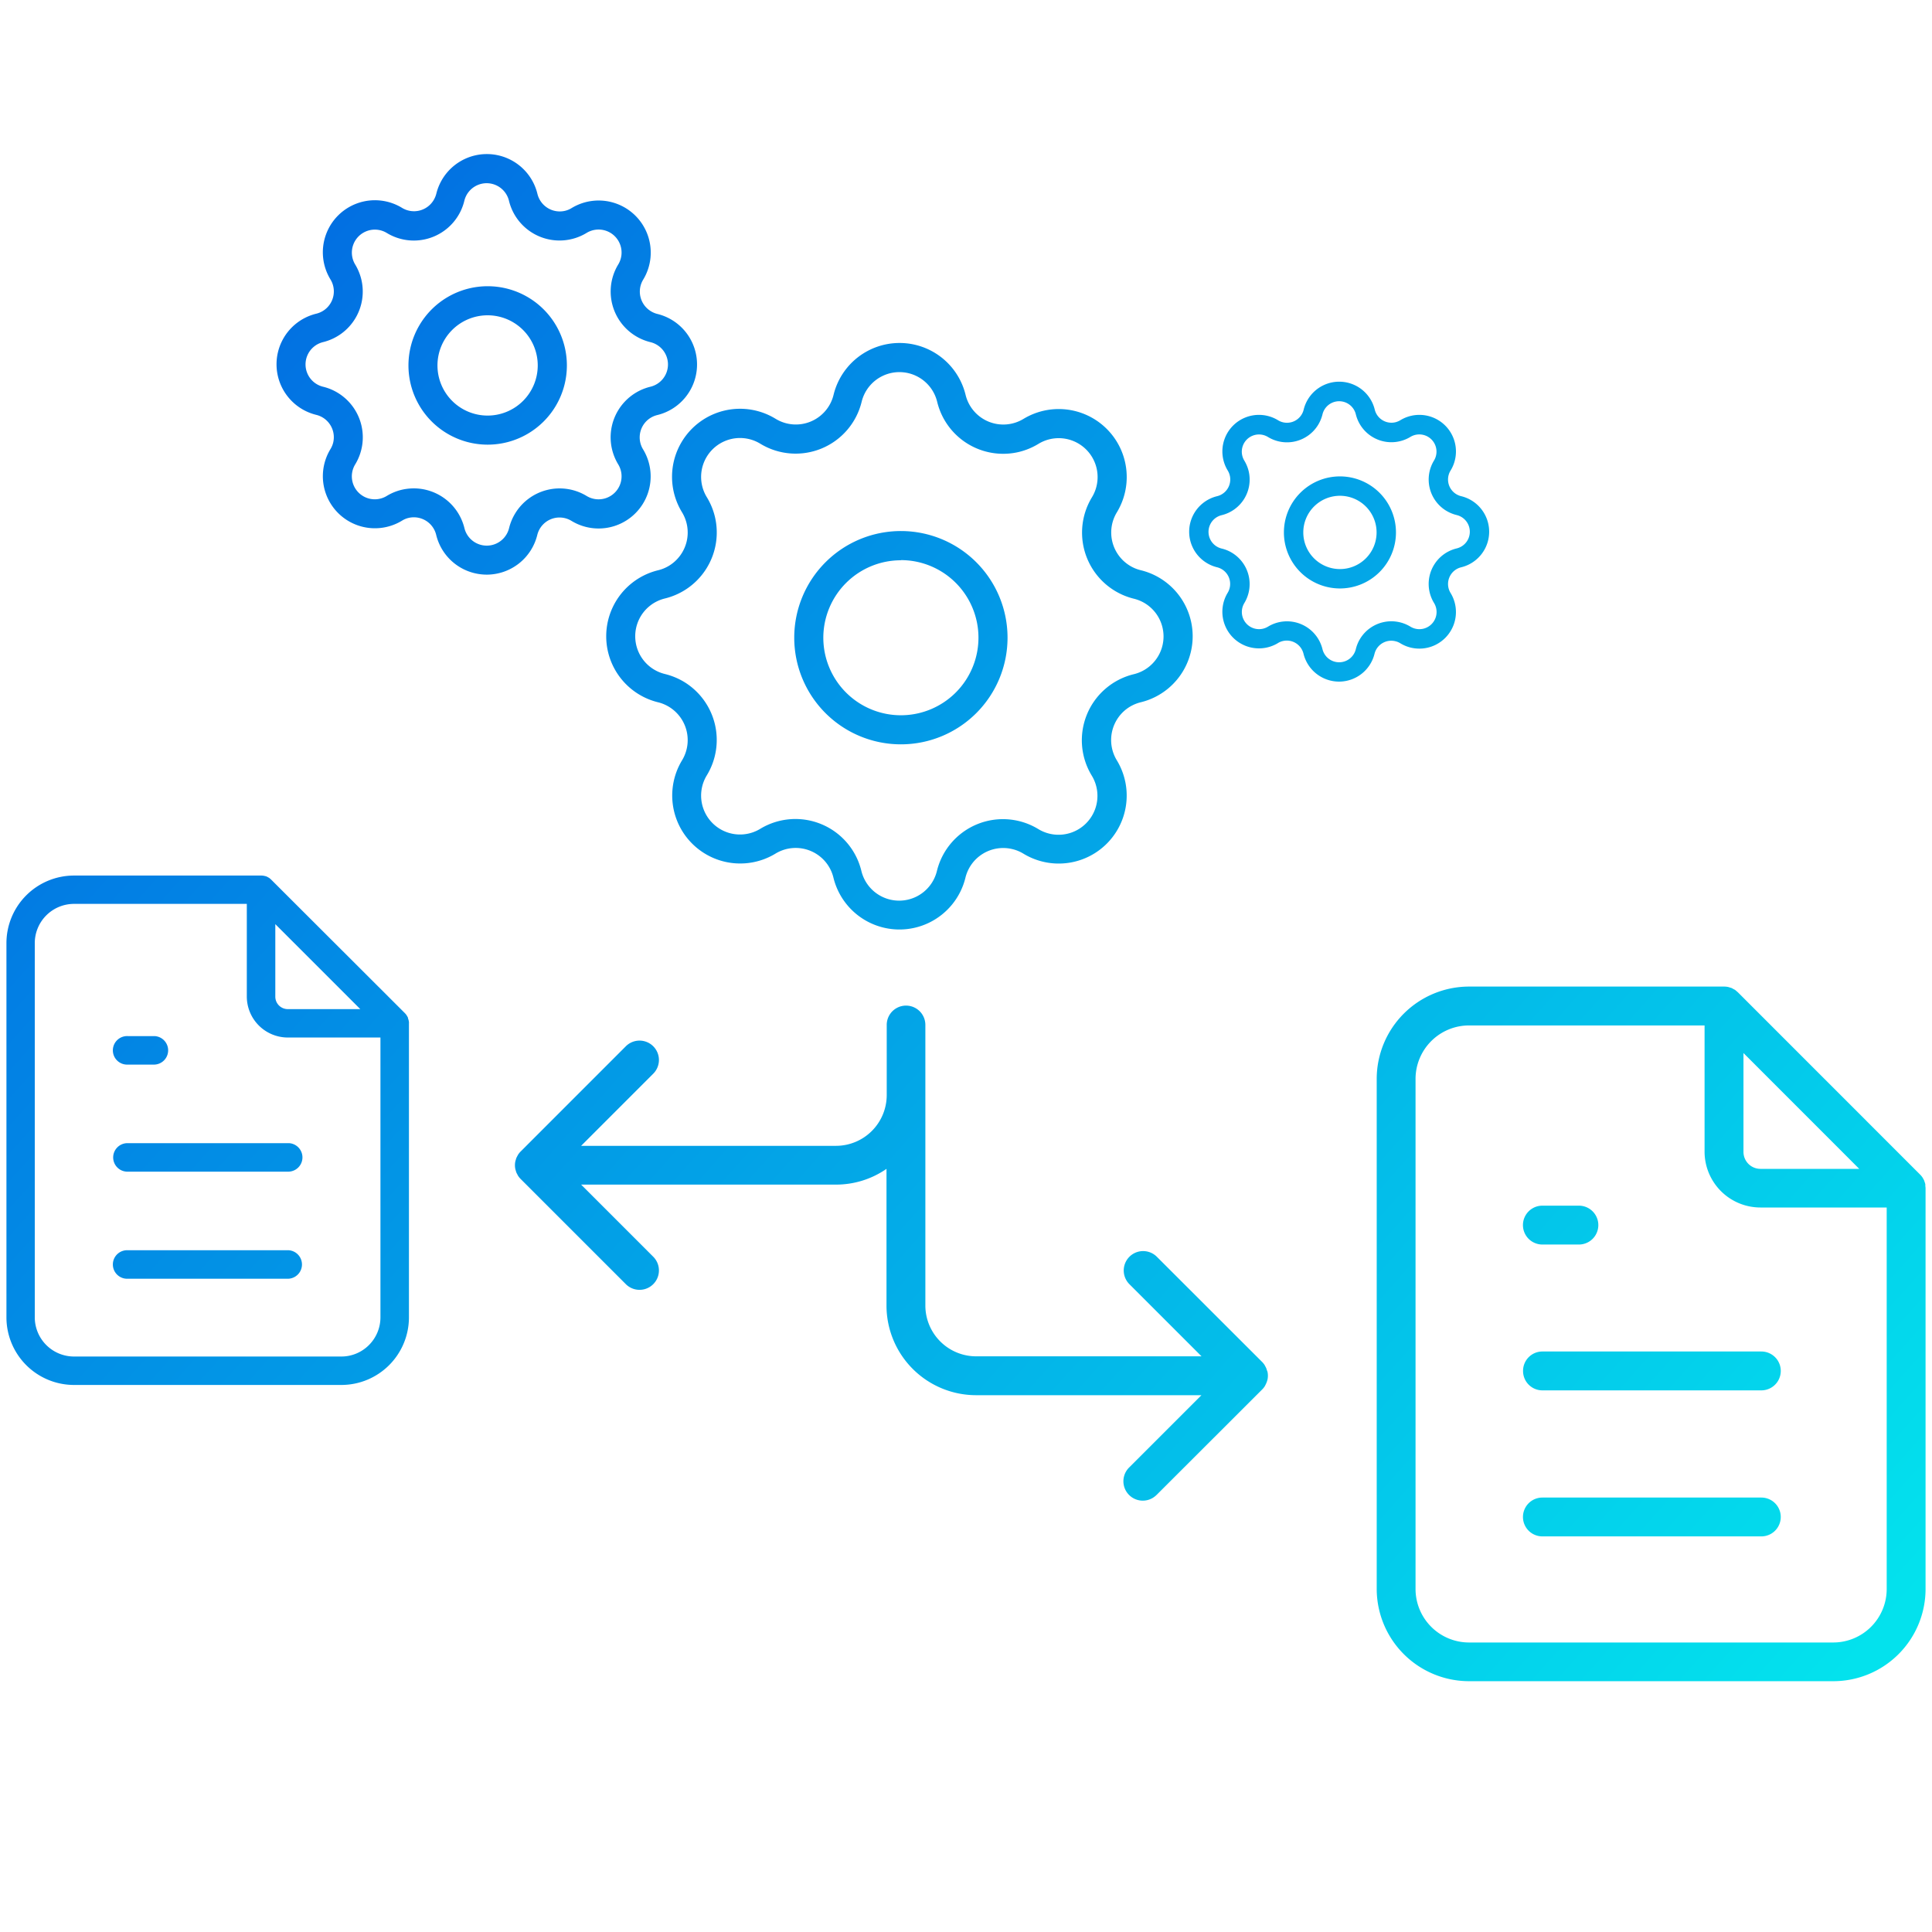 <svg viewBox="0 0 600 600" xmlns="http://www.w3.org/2000/svg" xmlns:xlink="http://www.w3.org/1999/xlink"><linearGradient id="a" gradientUnits="userSpaceOnUse" x1="602.69" x2="67.39" y1="486.57" y2="8.17"><stop offset="0" stop-color="#03e2ed"/><stop offset="1" stop-color="#0264e1"/></linearGradient><linearGradient id="b" x1="280.65" x2="213.6" xlink:href="#a" y1="284.27" y2="224.35"/><linearGradient id="c" x1="602.67" x2="67.37" xlink:href="#a" y1="486.6" y2="8.2"/><linearGradient id="d" x1="587.7" x2="52.4" xlink:href="#a" y1="503.35" y2="24.95"/><linearGradient id="e" x1="587.69" x2="52.39" xlink:href="#a" y1="503.36" y2="24.96"/><linearGradient id="f" x1="679.45" x2="144.15" xlink:href="#a" y1="400.69" y2="-77.72"/><linearGradient id="g" x1="679.45" x2="144.15" xlink:href="#a" y1="400.69" y2="-77.71"/><linearGradient id="h" x1="506.3" x2="-29.01" xlink:href="#a" y1="594.44" y2="116.03"/><linearGradient id="i" x1="589.25" x2="53.94" xlink:href="#a" y1="501.62" y2="23.22"/><linearGradient id="j" x1="603" x2="67.69" xlink:href="#a" y1="486.23" y2="7.83"/><linearGradient id="k" x1="593.06" x2="57.75" xlink:href="#a" y1="497.36" y2="18.95"/><linearGradient id="l" x1="570.54" x2="35.23" xlink:href="#a" y1="522.55" y2="44.15"/><linearGradient id="m" x1="424.13" x2="-111.17" xlink:href="#a" y1="686.37" y2="207.97"/><linearGradient id="n" x1="434.22" x2="-101.08" xlink:href="#a" y1="675.08" y2="196.68"/><linearGradient id="o" x1="426.93" x2="-108.37" xlink:href="#a" y1="683.24" y2="204.84"/><linearGradient id="p" x1="410.41" x2="-124.89" xlink:href="#a" y1="701.73" y2="223.32"/><path d="m0 0h600v600h-600z" fill="none"/><path d="m211.8 137.08a21.1 21.1 0 0 0 0 22 12.08 12.08 0 0 1 -4 16.6 11.85 11.85 0 0 1 -3.43 1.42 21.1 21.1 0 0 0 0 41 12.1 12.1 0 0 1 7.46 18 21.11 21.11 0 0 0 29 29 12.06 12.06 0 0 1 18 7.46 21.1 21.1 0 0 0 41 0 12.07 12.07 0 0 1 14.58-8.86 11.85 11.85 0 0 1 3.43 1.42 21.11 21.11 0 0 0 29-29 12.09 12.09 0 0 1 4-16.6 12.28 12.28 0 0 1 3.45-1.43 21.1 21.1 0 0 0 0-41 11.79 11.79 0 0 1 -3.42-1.42 12.07 12.07 0 0 1 -4-16.59 21.12 21.12 0 0 0 -29-29 12.06 12.06 0 0 1 -18-7.46 21.1 21.1 0 0 0 -41 0 12.05 12.05 0 0 1 -18 7.44 21.12 21.12 0 0 0 -29.07 7.02zm10.2 23.31a21.13 21.13 0 0 0 -2.5-6 12.08 12.08 0 0 1 16.6-16.6 21.1 21.1 0 0 0 31.49-13 12.07 12.07 0 0 1 23.46 0 21.09 21.09 0 0 0 25.46 15.55 21.31 21.31 0 0 0 6-2.5 12.08 12.08 0 0 1 16.6 16.6 21.14 21.14 0 0 0 13 31.49 12.06 12.06 0 0 1 0 23.45 21.11 21.11 0 0 0 -13.05 31.5 12.08 12.08 0 0 1 -16.6 16.6 21.11 21.11 0 0 0 -31.49 13 12.07 12.07 0 0 1 -23.46 0 21.08 21.08 0 0 0 -31.41-13.08 12.08 12.08 0 0 1 -16.6-16.6 21.11 21.11 0 0 0 -7-29 21.38 21.38 0 0 0 -6-2.48 12.07 12.07 0 0 1 0-23.46 21.09 21.09 0 0 0 15.5-25.47z" fill="url(#a)"/><path d="m247.11 254.31h.01.01z" fill="url(#b)"/><path d="m279.78 231.16a33.12 33.12 0 1 0 -33.12-33.16 33.12 33.12 0 0 0 33.12 33.16zm0-57.21a24.09 24.09 0 1 1 -24.09 24.05 24.08 24.08 0 0 1 24.09-24z" fill="url(#c)"/><path d="m166.85 166.17a7.11 7.11 0 0 1 10.64-4.4 16.17 16.17 0 0 0 22.22-22.22 7.13 7.13 0 0 1 2.36-9.8 7.23 7.23 0 0 1 2.05-.85 16.16 16.16 0 0 0 0-31.41 7 7 0 0 1 -2-.85 7.13 7.13 0 0 1 -2.37-9.8 16.18 16.18 0 0 0 -22.23-22.22 6.92 6.92 0 0 1 -2 .84 7.14 7.14 0 0 1 -8.62-5.26 16.16 16.16 0 0 0 -31.41 0 7.4 7.4 0 0 1 -.85 2 7.12 7.12 0 0 1 -9.79 2.35 16.17 16.17 0 0 0 -22.22 22.23 7.12 7.12 0 0 1 -4.41 10.64 16.17 16.17 0 0 0 0 31.42 7.15 7.15 0 0 1 5.25 8.63 7.26 7.26 0 0 1 -.84 2 16.17 16.17 0 0 0 22.23 22.22 6.81 6.81 0 0 1 2-.84 7.13 7.13 0 0 1 8.6 5.26 16.13 16.13 0 0 0 11.89 11.89 16.62 16.62 0 0 0 3.85.46 16.18 16.18 0 0 0 15.65-12.29zm-6.85-6.73a16.06 16.06 0 0 0 -1.91 4.61 7.14 7.14 0 0 1 -13.85 0 16.2 16.2 0 0 0 -15.68-12.38 17 17 0 0 0 -3.83.44 16.12 16.12 0 0 0 -4.62 1.91 7.13 7.13 0 0 1 -9.8-9.8 16.17 16.17 0 0 0 -5.4-22.22 15.92 15.92 0 0 0 -4.59-1.9 7.13 7.13 0 0 1 0-13.85 16.17 16.17 0 0 0 11.88-19.52 16.35 16.35 0 0 0 -1.91-4.61 7.14 7.14 0 0 1 9.8-9.79 16.14 16.14 0 0 0 24.12-10 7.13 7.13 0 0 1 13.85 0 16.16 16.16 0 0 0 24.12 10 7.14 7.14 0 0 1 9.82 9.8 16.19 16.19 0 0 0 10 24.13 7.12 7.12 0 0 1 0 13.84 16.17 16.17 0 0 0 -11.91 19.51 16.41 16.41 0 0 0 1.91 4.62 7.14 7.14 0 0 1 -9.8 9.81 16.15 16.15 0 0 0 -22.2 5.4z" fill="url(#d)"/><path d="m151.45 88.89a24.6 24.6 0 1 0 0 49.2 24.6 24.6 0 1 0 0-49.2zm0 40.17a15.57 15.57 0 1 1 15.55-15.57 15.57 15.57 0 0 1 -15.55 15.57z" fill="url(#e)"/><path d="m433.39 199.15a5.09 5.09 0 0 1 1.5.63 11.36 11.36 0 0 0 15.61-15.61 5.34 5.34 0 0 1 3.31-8 11.36 11.36 0 0 0 0-22.07 5.32 5.32 0 0 1 -3.3-8 11.36 11.36 0 0 0 -15.6-15.61 5.71 5.71 0 0 1 -1.53.64 5.34 5.34 0 0 1 -6.44-3.93 11.36 11.36 0 0 0 -22.07 0 5.33 5.33 0 0 1 -8 3.29 11.36 11.36 0 0 0 -15.6 15.61 5.34 5.34 0 0 1 -3.3 8 11.36 11.36 0 0 0 0 22.07 5.32 5.32 0 0 1 3.28 7.95 11.37 11.37 0 0 0 15.62 15.6 4.83 4.83 0 0 1 1.5-.63 5.34 5.34 0 0 1 6.44 3.91 11.38 11.38 0 0 0 11.07 8.68 11.35 11.35 0 0 0 11-8.68 5.35 5.35 0 0 1 6.51-3.85zm-11-.76a11.13 11.13 0 0 0 -1.33 3.23 5.33 5.33 0 0 1 -10.35 0 11.35 11.35 0 0 0 -16.94-7 5.34 5.34 0 0 1 -7.34-7.32 11.37 11.37 0 0 0 -3.79-15.61 11.13 11.13 0 0 0 -3.23-1.33 5.33 5.33 0 0 1 0-10.37 11.37 11.37 0 0 0 8.36-13.73 11.5 11.5 0 0 0 -1.34-3.22 5.34 5.34 0 0 1 7.33-7.34 11.34 11.34 0 0 0 15.6-3.76 11.64 11.64 0 0 0 1.35-3.26 5.33 5.33 0 0 1 10.36 0 11.37 11.37 0 0 0 16.95 7 5.34 5.34 0 0 1 7.33 7.33 11.35 11.35 0 0 0 3.78 15.6 11.62 11.62 0 0 0 3.24 1.34 5.33 5.33 0 0 1 0 10.37 11.35 11.35 0 0 0 -8.37 13.68 11.5 11.5 0 0 0 1.34 3.24 5.34 5.34 0 0 1 -7.34 7.36 11.37 11.37 0 0 0 -15.61 3.79z" fill="url(#f)"/><path d="m433.53 165.36a17.4 17.4 0 1 0 -17.4 17.39 17.4 17.4 0 0 0 17.4-17.39zm-17.4 11.37a11.38 11.38 0 1 1 11.38-11.38 11.37 11.37 0 0 1 -11.38 11.38z" fill="url(#g)"/><path d="m393.44 425.54a4.31 4.31 0 0 0 -.19-.61 5.59 5.59 0 0 0 -.3-.6c-.08-.15-.15-.3-.24-.44a5.66 5.66 0 0 0 -.71-.89l-32.73-32.7a6 6 0 0 0 -8.52 8.52l22.4 22.4h-70a15.79 15.79 0 0 1 -15.77-15.77v-87.15a6 6 0 0 0 -12 0v21.78a15.78 15.78 0 0 1 -15.77 15.77h-79.14l22.4-22.4a6 6 0 0 0 -8.51-8.52l-32.68 32.69a6 6 0 0 0 -.75.92 4.09 4.09 0 0 0 -.25.46 6.36 6.36 0 0 0 -.3.58 3.82 3.82 0 0 0 -.19.6 4.91 4.91 0 0 0 -.15.51 5.86 5.86 0 0 0 0 2.36 5.08 5.08 0 0 0 .15.52 4.62 4.62 0 0 0 .19.6 6.36 6.36 0 0 0 .3.58c.08.15.15.3.25.46a6 6 0 0 0 .75.92l32.68 32.68a6 6 0 0 0 8.51-8.52l-22.4-22.4h79.07a27.52 27.52 0 0 0 15.77-4.89v42.48a27.85 27.85 0 0 0 27.81 27.81h70l-22.4 22.4a6 6 0 0 0 8.37 8.66l.15-.14 32.76-32.72a6 6 0 0 0 .75-.92 4.92 4.92 0 0 0 .24-.45 7.34 7.34 0 0 0 .65-1.71 5.81 5.81 0 0 0 0-2.35 4.44 4.44 0 0 0 -.2-.52z" fill="url(#h)"/><path d="m597.93 368.34c0-.17 0-.36 0-.53a5.53 5.53 0 0 0 -.28-.9 2 2 0 0 0 -.06-.23 7.1 7.1 0 0 0 -.46-.86c0-.05-.06-.12-.1-.17a5.48 5.48 0 0 0 -.76-.91l-56.55-56.57c-.06-.06-.13-.1-.2-.16a5.78 5.78 0 0 0 -.71-.6c-.12-.08-.25-.13-.37-.2s-.44-.25-.67-.36-.31-.09-.47-.14a4.88 4.88 0 0 0 -.65-.2 6.13 6.13 0 0 0 -1.21-.12h-79.23a28.7 28.7 0 0 0 -28.66 28.66v158.4a28.7 28.7 0 0 0 28.66 28.66h113.13a28.66 28.66 0 0 0 28.66-28.66v-124.45a4.93 4.93 0 0 0 -.07-.66zm-20.53-5.34h-30.67a5.27 5.27 0 0 1 -5.28-5.28v-30.69zm8.53 130.49a16.61 16.61 0 0 1 -16.6 16.6h-113.12a16.62 16.62 0 0 1 -16.6-16.6v-158.43a16.62 16.62 0 0 1 16.6-16.6h73.16v39.23a17.36 17.36 0 0 0 17.34 17.31h39.22z" fill="url(#i)"/><path d="m479 386.5h11.34a6 6 0 0 0 0-12.07h-11.34a6 6 0 0 0 0 12.07z" fill="url(#j)"/><path d="m473 425.79a6 6 0 0 0 6 6h68a6 6 0 0 0 0-12.07h-68a6 6 0 0 0 -6 6.07z" fill="url(#k)"/><path d="m547 465.08h-68a6 6 0 0 0 0 12.06h68a6 6 0 0 0 0-12.06z" fill="url(#l)"/><path d="m126.91 316.91a3.93 3.93 0 0 0 -.2-.64c0-.06 0-.12 0-.18a3.59 3.59 0 0 0 -.35-.64l-.06-.12a4.54 4.54 0 0 0 -.55-.68l-41.55-41.49a.81.81 0 0 0 -.14-.12 4.24 4.24 0 0 0 -.52-.43l-.28-.15a4.59 4.59 0 0 0 -.49-.26l-.34-.11-.43-.09a4.31 4.31 0 0 0 -.88-.09h-58.12a21 21 0 0 0 -21 21v116.2a21 21 0 0 0 21 21h83a21 21 0 0 0 21-21v-91.3a1.75 1.75 0 0 0 0-.4 3.73 3.73 0 0 0 -.09-.5zm-41.41-29.91 26.39 26.39h-22.52a3.87 3.87 0 0 1 -3.87-3.87zm32.65 122.11a12.15 12.15 0 0 1 -3.57 8.61 12.09 12.09 0 0 1 -8.61 3.56h-82.97a12.19 12.19 0 0 1 -12.2-12.2v-116.2a12.19 12.19 0 0 1 12.2-12.17h53.65v28.77a12.74 12.74 0 0 0 12.72 12.73h28.78z" fill="url(#m)"/><path d="m39.69 330.62h8.31a4.43 4.43 0 0 0 0-8.85h-8.31a4.43 4.43 0 1 0 0 8.85z" fill="url(#n)"/><path d="m35.15 359.33a4.42 4.42 0 0 0 4.31 4.54h50.1a4.43 4.43 0 0 0 .23-8.85h-50.1a4.43 4.43 0 0 0 -4.54 4.31z" fill="url(#o)"/><path d="m89.56 388.27h-49.87a4.43 4.43 0 1 0 0 8.85h49.87a4.43 4.43 0 0 0 0-8.85z" fill="url(#p)"/></svg>